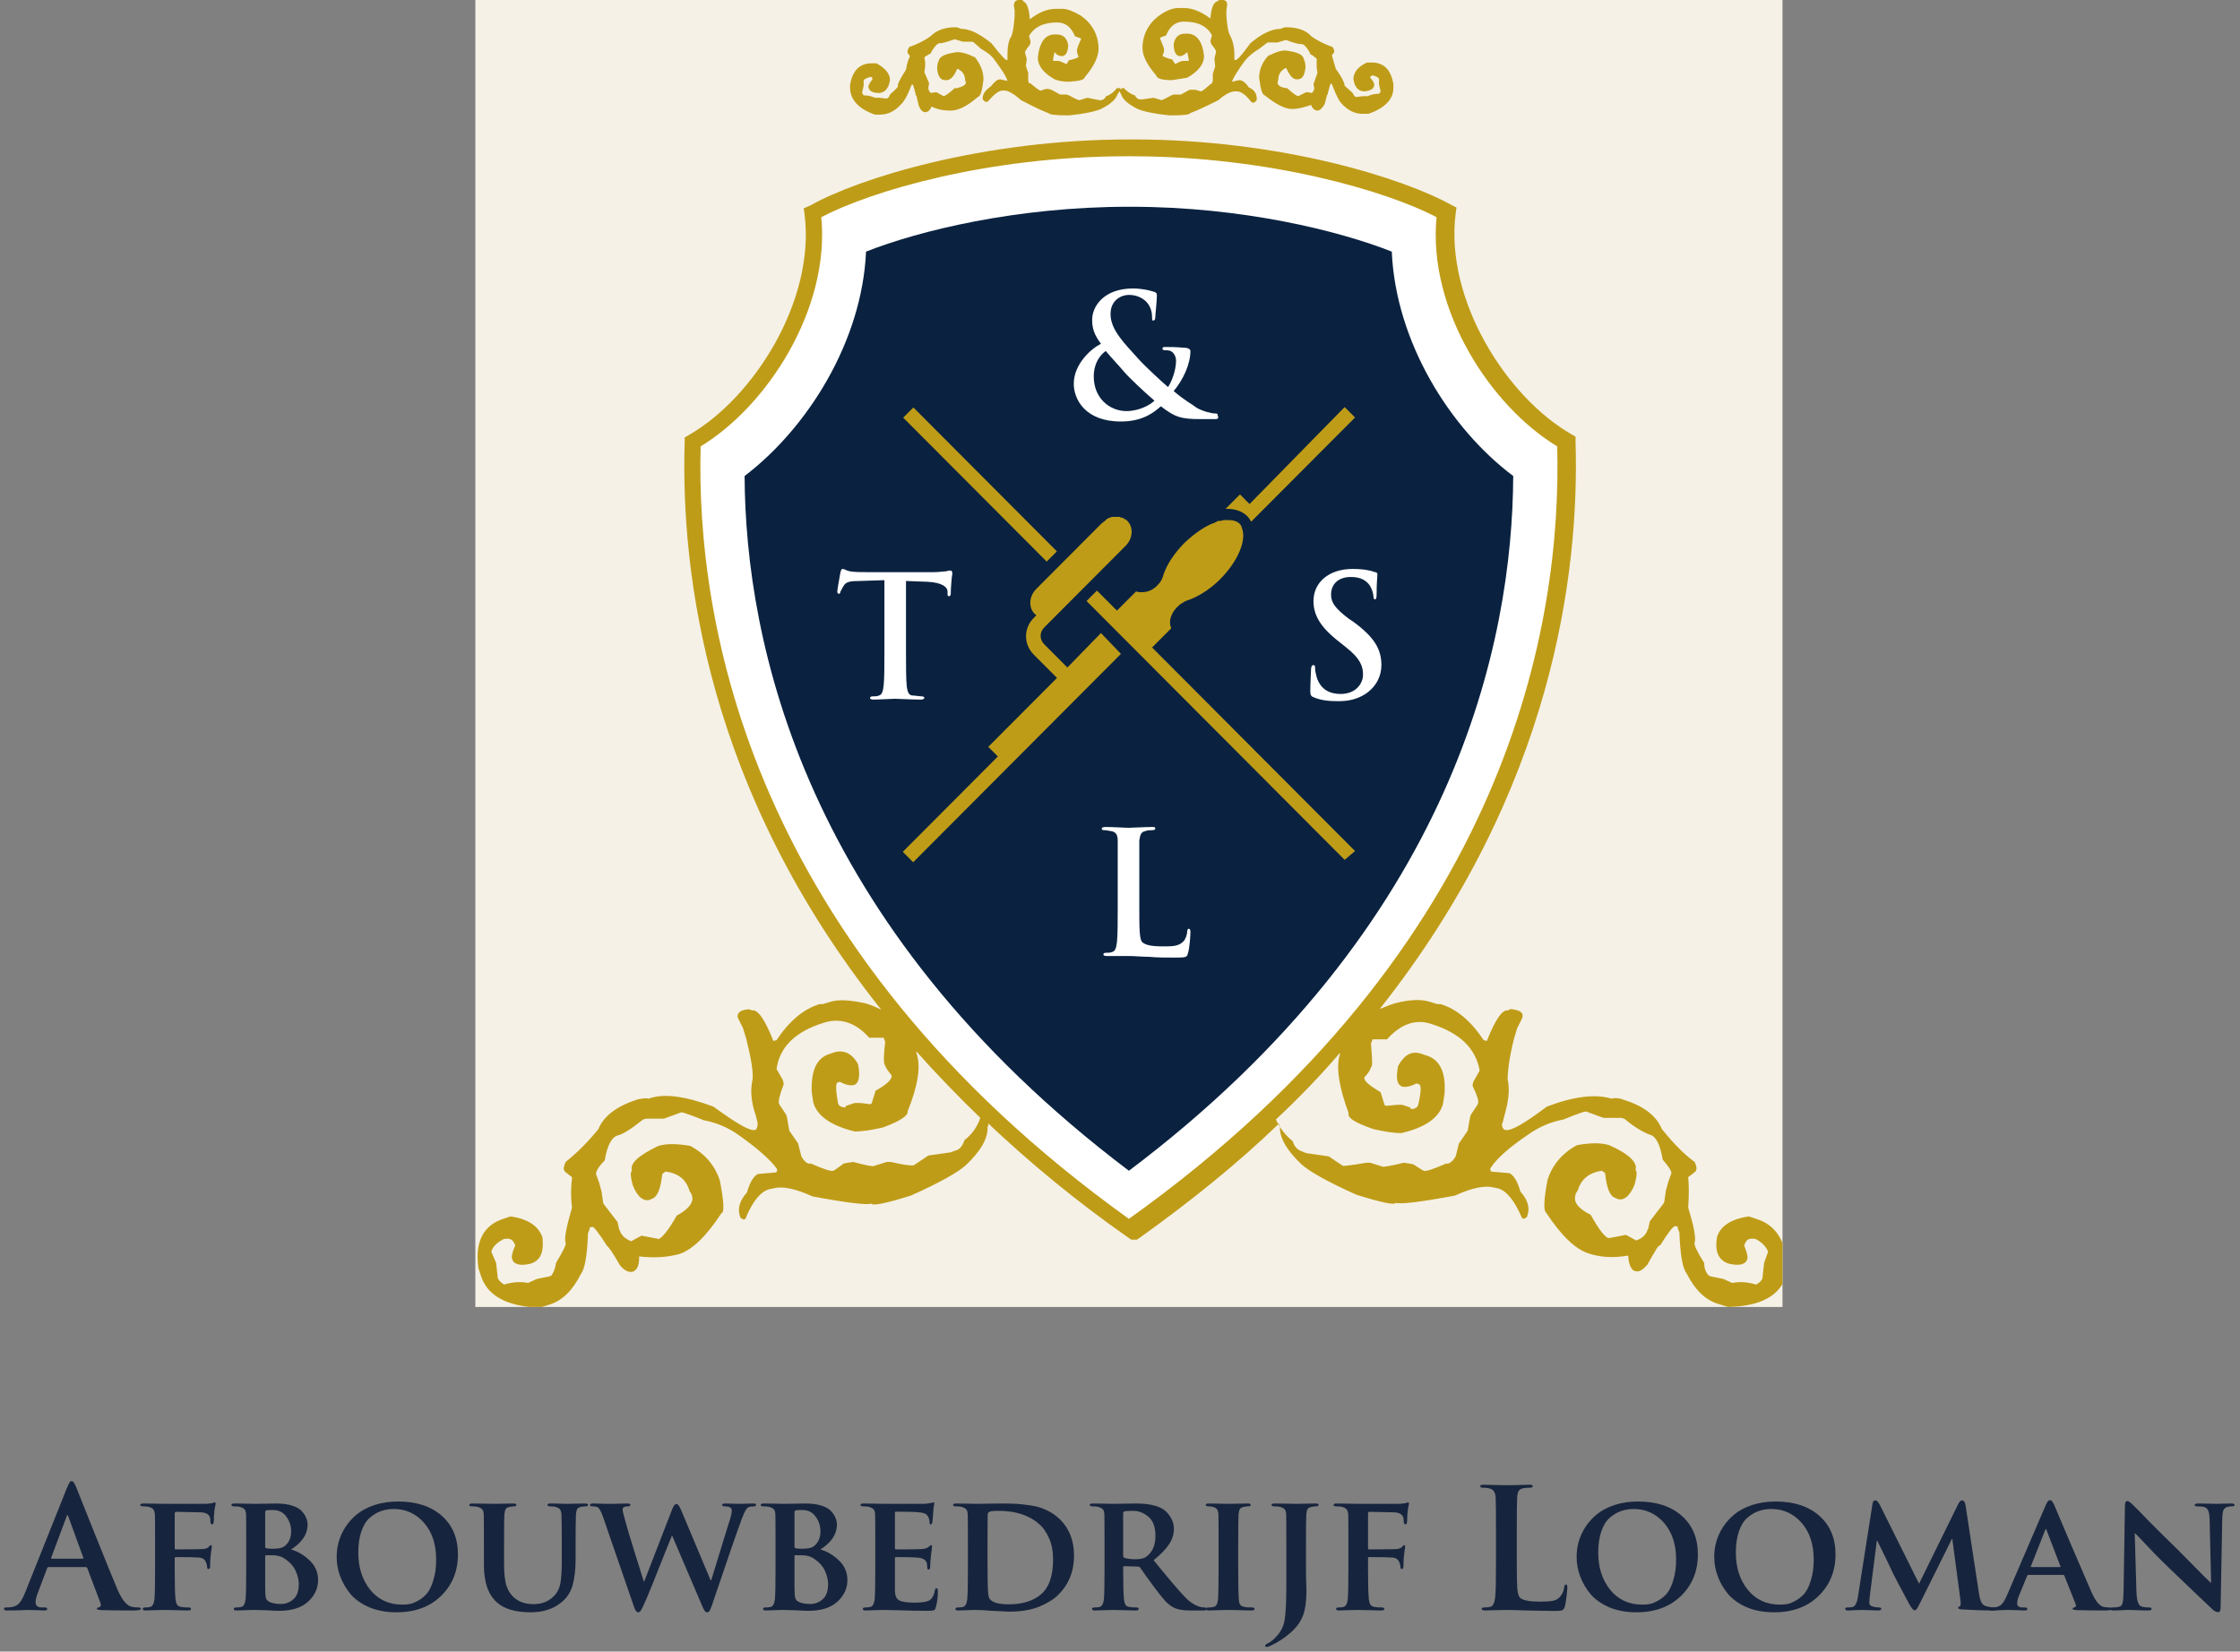 <?xml version="1.0" encoding="UTF-8"?> <svg xmlns="http://www.w3.org/2000/svg" width="377" height="278" viewBox="0 0 377 278" fill="none"><rect x="0" y="0" width="377" height="278" fill="#808080" stroke="none"/><g clip-path="url(#clip0_257_1314)"><rect x="34" y="-14" width="322" height="278" fill="#F5F1E6"></rect><path d="M190.269 25.763H190H189.731C167.677 25.763 147.372 31.159 137.824 36.15L137.286 36.419V37.094C138.765 52.336 128.276 68.253 117.384 74.862L116.98 75.132V75.671C116.308 104.672 124.78 160.11 189.462 206.511L190 206.916L190.538 206.511C255.22 160.11 263.692 104.672 263.02 75.671V75.132L262.616 74.862C251.724 68.253 241.235 52.336 242.714 37.094V36.419L242.176 36.15C232.628 31.159 212.323 25.763 190.269 25.763Z" fill="white"></path><path d="M234.242 42.354C225.367 38.847 209.095 34.801 190.269 34.801H190C171.039 34.801 154.633 38.847 145.758 42.354C145.086 57.462 135.941 72.029 125.318 80.123C125.452 107.909 135.134 155.659 190 197.069C245 155.659 254.548 107.909 254.682 80.123C244.059 72.164 234.914 57.596 234.242 42.354ZM160.012 99.951C160.012 100.221 159.878 100.356 159.743 100.356C159.474 100.356 159.474 100.221 159.474 99.816V99.546C159.474 98.872 158.667 98.062 156.112 97.928L152.482 97.793V109.528C152.482 112.091 152.482 114.384 152.616 115.598C152.751 116.407 152.885 117.082 153.692 117.082C154.095 117.082 154.768 117.216 155.171 117.216C155.44 117.216 155.575 117.351 155.575 117.486C155.575 117.621 155.306 117.756 155.037 117.756C153.154 117.756 151.406 117.621 150.599 117.621C149.927 117.621 148.178 117.756 146.968 117.756C146.565 117.756 146.43 117.621 146.43 117.486C146.43 117.351 146.565 117.216 146.834 117.216C147.237 117.216 147.641 117.216 147.909 117.082C148.447 116.947 148.582 116.407 148.716 115.463C148.851 114.249 148.851 111.956 148.851 109.393V97.658L144.682 97.793C143.068 97.793 142.396 97.928 141.993 98.602C141.724 99.007 141.589 99.411 141.455 99.546C141.455 99.816 141.32 99.951 141.186 99.951C141.051 99.951 140.917 99.816 140.917 99.546C140.917 99.142 141.455 96.444 141.455 96.309C141.589 95.904 141.589 95.769 141.858 95.769C142.127 95.769 142.396 96.039 143.068 96.174C143.875 96.309 144.951 96.309 145.892 96.309H157.188C158.13 96.309 158.667 96.174 159.205 96.174C159.609 96.039 159.878 96.039 160.012 96.039C160.147 96.039 160.281 96.174 160.281 96.579C160.147 97.253 160.012 99.276 160.012 99.951ZM199.951 160.38C199.817 161.055 199.682 161.189 198.203 161.189C196.186 161.189 194.707 161.189 193.362 161.055C192.152 161.055 191.076 160.92 189.865 160.92C189.597 160.92 188.924 160.92 188.252 160.92C187.579 160.92 186.907 160.92 186.235 160.92C185.831 160.92 185.697 160.785 185.697 160.65C185.697 160.515 185.831 160.38 186.1 160.38C186.504 160.38 186.907 160.38 187.176 160.245C187.714 160.11 187.848 159.571 187.983 158.627C188.117 157.413 188.117 155.12 188.117 152.557V147.566C188.117 143.25 188.117 142.44 188.117 141.496C188.117 140.552 187.848 140.012 186.907 139.877C186.638 139.877 186.369 139.742 185.966 139.742C185.697 139.742 185.428 139.742 185.428 139.473C185.428 139.338 185.562 139.203 186.1 139.203C187.445 139.203 189.193 139.338 190 139.338C190.672 139.338 192.689 139.203 193.9 139.203C194.303 139.203 194.438 139.203 194.438 139.473C194.438 139.608 194.303 139.742 193.9 139.742C193.631 139.742 193.093 139.742 192.824 139.877C192.017 140.012 191.883 140.552 191.748 141.496C191.748 142.44 191.748 143.25 191.748 147.566V152.557C191.748 156.199 191.748 158.222 192.286 158.627C192.824 159.031 193.496 159.301 195.782 159.301C197.262 159.301 198.337 159.301 199.144 158.492C199.548 158.087 199.817 157.278 199.817 156.738C199.817 156.468 199.951 156.334 200.086 156.334C200.22 156.334 200.354 156.468 200.354 156.873C200.354 157.413 200.22 159.571 199.951 160.38ZM204.254 70.546H202.103C198.875 70.546 197.799 70.276 195.379 68.388C194.438 69.197 192.555 70.95 188.655 70.95C182.604 70.95 180.721 67.174 180.721 64.611C180.721 61.239 183.68 58.676 185.293 57.866C184.083 56.248 183.814 55.169 183.814 53.82C183.814 51.527 185.831 48.559 190.672 48.559C192.017 48.559 193.362 48.829 194.169 49.099C194.707 49.234 194.707 49.503 194.707 49.773C194.707 50.717 194.438 53.01 194.438 53.415C194.438 53.82 194.303 53.955 194.034 53.955C193.9 53.955 193.9 53.82 193.9 53.415C193.9 52.741 193.765 51.796 193.093 50.987C192.555 50.313 191.479 49.638 190 49.638C188.79 49.638 186.907 50.448 186.907 52.876C186.907 55.573 189.328 57.866 191.614 60.429C192.555 61.508 196.051 64.746 196.589 65.15C197.127 64.341 197.934 62.453 197.934 60.699C197.934 60.294 197.799 59.755 197.396 59.35C196.993 58.945 196.455 58.945 196.051 58.945C195.917 58.945 195.648 58.945 195.648 58.676C195.648 58.406 195.917 58.406 196.051 58.406C196.724 58.406 197.934 58.406 199.413 58.541C199.951 58.541 200.354 58.81 200.354 59.08C200.354 61.239 199.144 63.936 197.531 65.825C199.413 67.443 200.758 68.118 201.43 68.657C202.372 69.197 203.851 69.602 204.523 69.602C204.792 69.602 204.927 69.602 204.927 69.871C205.196 70.546 204.927 70.546 204.254 70.546ZM229.804 116.812C228.325 117.756 226.846 118.026 225.232 118.026C223.619 118.026 222.274 117.891 221.064 117.351C220.66 117.216 220.526 116.947 220.526 116.407C220.526 114.788 220.66 113.17 220.66 112.63C220.66 112.226 220.795 111.956 221.064 111.956C221.332 111.956 221.332 112.226 221.332 112.495C221.332 112.9 221.467 113.44 221.601 113.979C222.274 116.137 223.887 116.812 225.636 116.812C228.191 116.812 229.401 115.058 229.401 113.574C229.401 112.226 228.998 110.877 226.577 108.988L225.232 107.909C222.139 105.481 221.064 103.458 221.064 101.165C221.064 98.062 223.619 95.769 227.653 95.769C229.535 95.769 230.746 96.039 231.418 96.309C231.687 96.309 231.821 96.444 231.821 96.714C231.821 97.118 231.687 97.928 231.687 100.086C231.687 100.76 231.553 100.895 231.418 100.895C231.284 100.895 231.149 100.76 231.149 100.356C231.149 100.086 231.015 99.276 230.477 98.467C230.073 97.928 229.266 97.118 227.384 97.118C225.232 97.118 224.022 98.332 224.022 100.086C224.022 101.435 224.694 102.379 226.98 104.132L227.787 104.672C231.284 107.235 232.494 109.258 232.494 111.956C232.494 113.574 231.821 115.463 229.804 116.812Z" fill="#0A2240"></path><path d="M189.193 62.587C188.521 61.778 186.638 59.755 186.1 59.08C185.159 59.755 184.083 61.104 184.083 63.397C184.083 66.904 186.638 69.197 189.597 69.197C191.748 69.197 193.631 68.118 194.303 67.443C192.689 66.094 189.865 63.397 189.193 62.587Z" fill="#0A2240"></path><path d="M295.562 205.163L294.352 204.758C291.394 205.163 289.511 206.376 288.973 208.265C288.57 210.693 289.242 212.177 290.99 212.716C292.738 213.121 293.814 212.851 294.083 211.907C294.218 211.502 293.949 210.693 293.545 209.614L293.68 209.344C293.949 208.67 294.352 208.4 295.293 208.535H295.428C296.504 209.074 297.176 209.749 297.579 210.693L296.907 212.581L296.638 215.009V215.144C296.504 215.549 296.1 215.953 295.562 216.223C294.218 215.819 292.873 215.684 291.528 215.953L290.049 215.279L288.032 214.874L287.628 214.739C287.09 214.2 286.822 213.525 286.822 212.581C285.611 210.693 285.073 209.479 285.208 209.209C285.477 208.4 285.073 206.376 284.132 203.274C284.266 201.116 284.266 199.497 284.132 198.283V198.148L285.342 197.204L285.477 196.934C285.611 196.665 285.477 196.125 285.208 195.586C283.191 194.102 281.443 192.213 279.694 190.055C278.753 187.762 276.601 186.143 273.105 185.064C272.433 184.795 271.76 184.795 271.222 184.93C268.533 184.12 264.902 184.525 260.33 186.278C256.565 189.111 254.279 190.46 253.337 190.19H253.203C252.8 189.785 252.665 189.381 252.934 188.841L253.203 187.762C253.875 185.469 254.144 183.446 253.741 181.692C253.741 180.343 254.01 178.05 254.817 174.813L255.355 173.059L256.161 171.441C256.43 170.766 256.161 170.362 255.489 170.092L254.951 169.957C254.279 169.822 254.01 169.822 253.875 170.092C252.934 169.822 251.724 171.441 250.245 175.218L249.707 175.083C247.555 171.846 245.134 169.822 242.445 169.013H241.907L240.562 168.608C239.218 168.204 237.335 168.204 234.78 168.878C233.839 169.148 233.032 169.552 232.225 169.822C261.406 132.998 265.844 96.309 265.171 74.323V73.513L264.499 73.109C253.606 66.904 243.117 50.448 245 35.88L245.134 34.936L244.328 34.531C236.394 30.08 215.685 23.47 190.672 23.47H190.403H190.134C165.257 23.47 144.413 30.08 136.479 34.531L135.269 35.071L135.403 36.015C137.286 50.583 126.797 67.039 115.905 73.243L115.232 73.648V74.457C114.56 96.444 118.998 133.133 148.313 169.957C147.506 169.552 146.565 169.148 145.623 168.878C143.068 168.338 141.186 168.204 139.841 168.608L138.496 169.013H137.958C135.269 169.822 132.848 171.846 130.697 175.083L130.159 175.218C128.68 171.441 127.469 169.822 126.528 170.092C126.394 169.957 126.125 169.822 125.452 169.957L124.914 170.092C124.242 170.362 123.973 170.901 124.242 171.441L125.049 173.059L125.587 174.813C126.394 178.05 126.797 180.343 126.663 181.692C126.259 183.446 126.394 185.469 127.2 187.762L127.469 188.841C127.604 189.381 127.469 189.785 127.2 190.19H127.066C126.259 190.46 123.973 189.111 120.073 186.278C115.367 184.525 111.736 183.985 109.181 184.93C108.643 184.795 107.971 184.93 107.298 185.064C103.936 186.143 101.65 187.762 100.709 190.055C98.961 192.213 97.078 194.102 95.196 195.586C94.927 196.26 94.792 196.665 94.927 196.934L95.061 197.204L96.271 198.148V198.283C96.137 199.497 96.002 201.116 96.271 203.274C95.33 206.511 94.927 208.535 95.196 209.209C95.33 209.479 94.792 210.558 93.582 212.581C93.447 213.525 93.178 214.2 92.775 214.739L92.372 214.874L90.355 215.279L88.875 215.953C87.531 215.684 86.186 215.819 84.841 216.223C84.169 215.819 83.9 215.414 83.765 215.144V215.009L83.496 212.581L82.689 210.693C82.958 209.749 83.765 209.074 84.841 208.535H84.976C85.782 208.4 86.32 208.67 86.589 209.344L86.724 209.614C86.186 210.828 86.051 211.637 86.186 211.907C86.455 212.851 87.531 213.121 89.279 212.716C91.027 212.177 91.565 210.693 91.296 208.265C90.624 206.376 88.875 205.163 85.917 204.758L84.707 205.163C81.345 206.242 79.865 209.074 80.538 213.525L80.941 214.739C82.017 218.112 85.245 219.865 90.758 220.135L92.506 219.595C94.658 218.921 96.406 217.167 97.751 214.47C98.423 213.66 98.826 211.367 98.961 207.59L99.23 206.916V206.646L99.633 206.511C99.902 206.376 100.709 207.456 102.188 209.749C102.323 209.749 103.13 210.828 104.34 212.986C105.147 213.93 105.819 214.2 106.491 214.065C107.164 213.795 107.567 213.121 107.567 211.772V211.502H107.702C110.122 211.772 112.274 211.637 114.291 211.098C116.443 210.423 118.863 208.13 121.418 204.218C121.956 204.083 121.822 202.195 121.149 198.688C120.342 196.26 118.729 194.237 116.174 192.888C113.888 192.483 112.139 192.483 110.795 192.888C107.433 194.506 105.954 195.855 106.357 197.069C106.088 197.204 106.088 198.014 106.491 199.497C107.298 201.521 108.374 202.33 109.45 201.925L109.719 201.79C110.66 201.521 111.198 200.037 111.467 197.609L112.005 197.204C114.156 197.474 115.501 198.553 116.039 200.441L116.443 201.116V201.251C116.846 202.33 115.905 203.544 113.888 204.623C112.543 207.051 111.467 208.265 110.929 208.535H110.795L107.971 207.995L107.702 208.13L106.222 208.939C105.281 208.535 104.609 207.995 104.34 207.186L104.205 206.916L103.936 205.702L101.65 202.735L101.516 202.465L101.247 200.576L100.844 199.093L100.306 197.609C100.306 197.204 100.709 196.395 101.785 195.316C102.188 192.753 102.995 191.404 103.936 191.134C105.012 190.865 106.357 189.92 108.24 188.437L108.778 188.302H111.736L114.694 187.223C114.829 187.223 116.174 187.627 118.46 188.571C120.611 188.976 122.494 189.785 124.242 190.999C127.469 193.292 129.621 195.181 130.697 196.665L130.831 196.934L130.697 197.204V197.339L127.604 197.609C126.932 197.879 126.259 198.823 125.721 200.711C124.511 202.06 124.108 203.409 124.511 204.623L124.645 205.028L125.183 205.297L125.452 205.163C126.663 202.195 128.007 200.576 129.487 200.172L130.159 200.037C131.638 199.632 133.79 200.037 136.748 201.386C142.531 202.465 145.892 202.869 146.699 202.6C146.834 203.004 148.985 202.6 153.289 201.251C158.13 199.093 161.222 197.339 162.567 196.125C165.122 193.697 166.333 191.539 166.198 189.651C166.333 189.651 166.333 189.381 166.333 189.111C173.325 195.72 181.125 202.195 190 208.4L190.403 208.67H191.345L191.748 208.4C200.623 202.06 208.423 195.72 215.281 189.111C215.281 189.381 215.281 189.516 215.416 189.516C215.281 191.404 216.491 193.562 219.046 195.99C220.391 197.204 223.484 198.958 228.325 201.116C232.628 202.465 234.78 202.869 234.914 202.465C235.721 202.735 239.083 202.33 244.866 201.251C247.824 199.902 249.976 199.497 251.455 199.902L252.127 200.037C253.606 200.441 254.951 202.195 256.161 205.028L256.43 205.163L256.968 204.893L257.103 204.488C257.506 203.274 257.103 201.925 255.892 200.576C255.355 198.688 254.682 197.744 254.01 197.474L250.917 197.204V197.069L250.782 196.8L250.917 196.53C251.993 194.911 254.144 193.023 257.372 190.865C259.12 189.651 261.002 188.841 263.154 188.437C265.44 187.492 266.65 187.088 266.919 187.088L269.878 188.167H272.836L273.374 188.302C275.122 189.785 276.601 190.595 277.677 190.999C278.753 191.269 279.425 192.753 279.829 195.181C280.77 196.26 281.308 197.069 281.308 197.474L280.77 198.958L280.367 200.441L280.098 202.33L279.963 202.6L277.677 205.567L277.408 206.781L277.274 207.051C277.005 207.86 276.467 208.4 275.391 208.804L273.912 207.995L273.643 207.86L270.819 208.4H270.685C270.012 208.13 269.071 206.916 267.726 204.488C265.575 203.409 264.768 202.33 265.171 201.116V200.981L265.575 200.307C266.112 198.418 267.592 197.339 269.609 197.069L270.147 197.474C270.416 200.037 270.954 201.386 271.895 201.655L272.164 201.79C273.24 202.195 274.315 201.386 275.122 199.362C275.526 197.879 275.526 197.069 275.257 196.934C275.66 195.72 274.181 194.237 270.819 192.753C269.474 192.348 267.726 192.348 265.44 192.753C262.885 194.102 261.271 196.125 260.465 198.553C259.792 202.06 259.792 203.814 260.196 204.083C262.751 207.995 265.171 210.288 267.323 210.963C269.205 211.637 271.491 211.772 273.912 211.367H274.046V211.637C274.181 212.986 274.584 213.795 275.122 213.93C275.795 214.2 276.467 213.795 277.274 212.851C278.484 210.693 279.156 209.479 279.425 209.614C280.77 207.456 281.577 206.376 281.98 206.376L282.384 206.511V206.781L282.653 207.456C282.787 211.232 283.191 213.525 283.863 214.335C285.208 217.033 286.956 218.786 289.108 219.46L290.856 220C296.369 219.865 299.597 218.112 300.672 214.605L301.076 213.391C300.403 208.939 299.059 206.242 295.562 205.163ZM162.298 191.944C162.029 192.888 161.491 193.562 160.685 193.697L160.012 193.967L156.247 194.506L153.826 196.125C153.557 196.26 152.213 196.125 149.927 195.586H149.254L147.103 196.26C146.834 196.395 145.623 196.125 143.606 195.586L142.665 195.72L141.993 195.855L140.513 196.934L140.244 197.069C139.841 197.204 138.631 196.8 136.479 195.855C135.941 195.99 135.403 195.586 134.866 194.641L134.328 192.483L132.848 190.325L132.445 188.032L132.311 187.627L131.235 186.009L131.1 185.739C130.966 185.334 131.235 184.255 131.907 182.502L131.773 181.827L130.697 179.939C131.235 176.162 133.924 173.599 138.765 172.115C141.455 171.306 144.01 172.115 146.296 174.678H148.447H148.716L148.985 175.353C148.716 177.511 148.716 178.725 148.851 179.129L148.985 179.399C149.12 179.804 149.523 180.343 150.061 181.018C150.196 181.557 149.389 182.502 147.372 183.581L146.699 185.739L146.43 185.874C144.817 185.604 143.875 185.604 143.606 185.739L142.396 186.143L142.262 186.413C141.589 186.413 141.186 186.143 141.051 185.739C140.648 183.581 140.648 182.367 140.917 182.232L141.32 182.097C142.396 182.636 143.068 182.771 143.741 182.636C144.548 182.367 144.817 181.153 144.413 179.129C143.472 177.376 142.127 176.701 140.513 177.106L139.707 177.376C137.421 178.05 136.479 180.208 136.614 183.85L136.883 185.604C137.555 187.897 139.976 189.516 143.875 190.46C145.22 190.46 146.834 190.19 148.582 189.785C151.54 188.706 152.885 187.762 152.751 187.088C154.499 182.771 155.037 179.399 154.23 177.241V177.106C154.23 176.971 154.23 176.971 154.095 176.836C157.457 180.613 161.088 184.39 164.988 188.167C164.45 189.785 163.509 190.999 162.298 191.944ZM190 205.163C125.856 159.166 117.115 104.267 117.922 75.132C129.083 68.388 139.707 52.066 138.227 36.554C146.43 32.238 166.064 26.303 189.731 26.303H190H190.269C213.802 26.303 233.57 32.238 241.773 36.554C240.293 52.201 250.917 68.388 262.078 75.132C262.885 104.402 254.279 159.301 190 205.163ZM248.765 185.739L248.631 186.009L247.555 187.627L247.421 188.032L247.017 190.325L245.538 192.483L245 194.641C244.462 195.586 243.79 195.99 243.386 195.855C241.235 196.8 240.024 197.204 239.621 197.069L239.352 196.934L237.873 195.99L237.201 195.855L236.259 195.72C234.108 196.26 233.032 196.395 232.763 196.395L230.611 195.72H229.939C227.653 196.125 226.308 196.26 226.039 196.26L223.619 194.641L219.853 194.102L219.181 193.832C218.374 193.562 217.836 193.023 217.567 192.078C216.357 191.134 215.416 189.92 214.743 188.437C218.643 184.795 222.274 181.018 225.501 177.241V177.376V177.511C224.829 179.669 225.367 183.041 226.98 187.357C226.712 188.167 228.056 188.976 231.149 190.055C232.897 190.46 234.511 190.73 235.856 190.73C239.89 189.785 242.176 188.167 242.848 185.874L243.117 184.12C243.386 180.478 242.311 178.32 240.024 177.646L239.218 177.376C237.604 176.836 236.394 177.511 235.318 179.399C234.914 181.422 235.049 182.502 235.99 182.906C236.528 183.041 237.335 182.906 238.411 182.367L238.814 182.502C239.218 182.636 239.218 183.716 238.68 186.009C238.545 186.413 238.142 186.683 237.469 186.683L237.335 186.413L236.125 186.009C235.721 185.874 234.78 186.009 233.301 186.143L233.032 186.009L232.359 183.85C230.342 182.636 229.401 181.827 229.67 181.288C230.342 180.613 230.611 180.074 230.746 179.669L230.88 179.399C231.015 178.994 230.88 177.781 230.746 175.622L231.015 174.948H231.284H233.435C235.721 172.385 238.276 171.441 240.966 172.385C245.672 173.869 248.362 176.432 249.034 180.208L247.958 182.097L247.824 182.771C248.631 184.39 248.9 185.334 248.765 185.739Z" fill="#BF9C18"></path><path d="M179.645 112.361L175.746 108.449C174.939 107.639 174.939 106.426 175.746 105.616L189.462 91.858C190.672 90.644 190.807 88.755 189.731 87.676C189.597 87.541 189.462 87.406 189.328 87.406C189.328 87.406 189.193 87.406 189.193 87.272C189.059 87.272 188.924 87.137 188.924 87.137H188.79C188.655 87.137 188.521 87.137 188.521 87.002C188.386 87.002 188.386 87.002 188.252 87.002C188.117 87.002 188.117 87.002 187.983 87.002C187.983 87.002 187.983 87.002 187.848 87.002C187.714 87.002 187.579 87.002 187.445 87.002C187.311 87.002 187.31 87.002 187.176 87.002C187.042 87.002 186.907 87.137 186.773 87.137C186.638 87.137 186.638 87.137 186.504 87.272C186.369 87.272 186.235 87.406 186.1 87.541L185.966 87.676C185.831 87.811 185.562 87.946 185.428 88.081L174.401 99.142C173.191 100.356 173.056 102.244 174.132 103.323C174.266 103.458 174.401 103.458 174.401 103.593L173.998 103.998C172.249 105.751 172.249 108.449 173.998 110.202L177.897 114.114L166.333 125.714L167.946 127.333L151.944 143.384L153.692 145.138L188.655 110.067L185.293 106.56L179.645 112.361Z" fill="#BF9C18"></path><path d="M209.902 86.867C210.171 87.137 210.44 87.541 210.575 87.811L228.056 70.276L226.308 68.522L210.306 84.844L208.692 83.225L206.271 85.653C206.406 85.653 206.54 85.653 206.54 85.653C207.885 85.653 209.095 86.058 209.902 86.867Z" fill="#BF9C18"></path><path d="M228.056 143.25L193.9 108.988L197.127 105.751C196.589 104.537 197.127 103.053 198.337 101.974C198.741 101.57 199.144 101.435 199.548 101.165C201.296 100.625 203.447 99.411 205.33 97.523C208.423 94.421 209.902 90.779 208.961 88.755C208.961 88.755 208.961 88.755 208.961 88.621C208.826 88.486 208.826 88.351 208.692 88.216C208.154 87.676 207.482 87.541 206.675 87.541C206.406 87.541 206.137 87.541 206.002 87.541C205.868 87.541 205.599 87.676 205.465 87.676C205.33 87.676 205.33 87.676 205.196 87.676C204.927 87.676 204.792 87.811 204.523 87.946C202.91 88.486 201.161 89.7 199.413 91.318C197.665 93.072 196.32 95.095 195.782 96.849C195.648 97.388 195.379 97.928 194.976 98.332C194.169 99.276 193.227 99.681 192.152 99.681C191.883 99.681 191.479 99.681 191.21 99.546L187.983 102.784L184.621 99.411L182.873 101.165L186.773 105.077L190 108.314L226.308 144.733L228.056 143.25Z" fill="#BF9C18"></path><path d="M153.724 68.584L152.012 70.301L176.164 94.527L177.876 92.81L153.724 68.584Z" fill="#BF9C18"></path><path d="M147.237 19.289H148.178C149.389 19.289 150.599 18.749 151.675 17.535C151.944 17.265 152.482 16.726 153.423 14.298L153.557 14.163C153.692 14.298 153.826 14.703 154.095 15.782V16.052H154.23C154.23 16.186 154.364 16.591 154.633 17.805C154.902 18.48 155.306 18.884 155.709 18.884C156.112 18.884 156.516 18.614 156.785 17.94C157.861 18.48 158.936 18.614 160.012 18.614C161.222 18.614 162.702 17.94 164.584 16.321C164.988 16.186 165.257 15.647 165.526 13.354C165.526 12.005 164.988 10.791 164.046 9.577H163.912C162.836 9.037 161.895 8.768 161.088 8.768C159.205 9.037 158.13 9.442 157.995 10.251C157.861 10.386 157.726 10.791 157.726 11.6C157.861 12.814 158.264 13.489 159.071 13.489H159.34C159.878 13.489 160.55 12.949 161.088 11.6H161.222C162.029 12.005 162.433 12.679 162.433 13.489L162.567 13.893C162.567 14.298 162.029 14.568 161.088 14.838H160.685C159.34 16.052 158.936 16.186 158.802 16.186L157.592 15.512L156.65 15.647C156.381 15.377 156.247 15.107 156.247 14.838V14.703L156.381 14.028L155.575 12.14L155.709 11.196V10.386L155.575 9.712C155.575 9.577 155.844 9.442 156.516 9.037H156.65V8.903C157.188 7.958 157.726 7.284 158.13 7.284C158.667 7.284 159.474 7.014 160.685 6.609L162.029 7.014H163.643C163.777 7.014 164.046 7.284 165.122 8.228C166.064 8.768 166.87 9.307 167.408 10.117C168.484 11.6 169.291 12.679 169.56 13.623L168.35 13.354C167.812 13.354 167.408 13.758 166.736 14.568C165.929 15.107 165.391 15.782 165.391 16.456V16.726L165.795 17.131H166.198L166.333 16.996C167.274 15.917 168.081 15.242 168.753 15.242H169.022C169.694 15.242 170.636 15.782 171.846 16.861C174.939 18.48 176.015 18.884 176.418 19.019C176.687 19.289 177.494 19.424 179.914 19.424C182.604 19.154 184.352 18.749 185.293 18.345C186.907 17.535 187.848 16.726 188.117 15.782C188.252 15.647 188.386 15.512 188.386 15.242C188.386 15.377 188.521 15.647 188.655 15.782C188.924 16.726 189.866 17.535 191.479 18.345C192.421 18.749 194.169 19.154 196.858 19.424C199.413 19.424 200.22 19.289 200.355 19.019C200.758 18.884 201.834 18.48 205.061 16.861C206.271 15.782 207.213 15.377 207.885 15.377H208.154C208.826 15.377 209.633 15.917 210.575 17.131L210.709 17.265H211.112L211.516 16.861V16.591C211.516 15.782 211.112 15.107 210.171 14.703C209.633 13.893 209.095 13.489 208.557 13.489L207.347 13.758C207.616 12.949 208.423 11.735 209.499 10.251C210.171 9.442 210.978 8.768 211.919 8.228C212.995 7.419 213.264 7.149 213.399 7.149H215.012L216.357 6.744H216.491C217.567 7.149 218.374 7.419 219.046 7.419C219.45 7.419 219.988 7.958 220.526 9.037V9.172H220.66C221.333 9.577 221.467 9.847 221.601 9.847V10.521V11.331L221.736 12.275L221.064 14.163L221.198 14.838C221.198 15.107 221.064 15.377 220.795 15.647L219.988 15.512H219.853L218.509 16.186C218.374 16.186 217.971 16.052 216.626 14.838H216.491C215.416 14.703 215.012 14.298 215.012 13.893L215.147 13.354C215.147 12.544 215.55 11.87 216.357 11.465H216.491C217.029 12.679 217.567 13.354 218.24 13.354H218.374C219.181 13.354 219.584 12.679 219.719 11.331C219.719 10.656 219.584 10.251 219.45 9.982C219.315 9.172 218.374 8.768 216.357 8.498C215.55 8.498 214.743 8.768 213.667 9.307H213.533C212.457 10.386 211.919 11.735 211.919 13.084C212.188 15.242 212.457 15.917 212.861 16.052C214.743 17.535 216.222 18.345 217.433 18.345C218.509 18.345 219.45 18.075 220.66 17.67C220.929 18.345 221.333 18.614 221.736 18.614C222.139 18.614 222.543 18.21 222.946 17.535C223.215 16.456 223.35 16.052 223.35 15.917H223.484V15.647C223.753 14.568 223.888 14.163 224.022 14.028L224.156 14.163C225.098 16.591 225.501 17.131 225.77 17.4C226.846 18.614 228.056 19.154 229.266 19.154H230.208H230.342C233.032 18.21 234.511 16.726 234.511 14.838V14.163C234.108 11.735 232.897 10.521 230.88 10.521H230.208H230.073C228.594 11.196 227.787 12.14 227.787 13.354C228.056 15.107 228.998 15.377 229.67 15.377C231.015 15.242 231.284 14.703 231.284 14.298C231.284 14.028 231.149 13.623 230.611 13.084C230.611 12.949 230.611 12.814 231.015 12.679C231.553 12.814 231.822 12.949 232.09 13.219V14.163L232.359 15.377C232.359 15.377 232.359 15.512 232.09 15.782C231.418 15.782 230.746 15.917 230.208 16.186H229.401L228.325 16.321H228.191C227.922 16.186 227.787 15.917 227.653 15.647L227.518 15.512C226.443 14.568 226.308 14.433 226.308 14.433C226.308 14.163 226.174 13.489 224.829 11.6C224.56 10.656 224.291 9.847 224.156 9.307L224.56 8.768V8.633C224.56 8.363 224.425 8.093 224.156 7.823H224.022C222.946 7.419 221.736 6.879 220.66 6.07C219.853 5.126 218.374 4.586 216.491 4.586C216.088 4.586 215.819 4.721 215.55 4.856C214.071 4.856 212.323 5.665 210.44 7.284C208.692 9.712 208.154 10.117 207.885 10.117C207.751 10.117 207.751 9.982 207.751 9.847V9.172C207.751 7.958 207.482 6.879 207.078 6.07C206.675 5.395 206.54 4.316 206.406 2.698V1.754L206.54 0.809C206.54 0.27 206.271 0 205.733 0H205.465C205.33 0 205.061 0 204.792 0.27C204.254 0.405 203.851 1.349 203.716 3.102C202.237 2.023 200.758 1.349 199.279 1.349H199.01H198.337C197.531 1.349 196.589 1.619 195.379 2.428C193.362 3.777 192.286 5.8 192.286 8.093C192.286 9.307 192.958 10.791 194.572 12.679C194.707 13.219 195.513 13.489 197.262 13.489C198.203 13.354 199.01 13.219 199.817 13.084C201.699 12.005 202.641 10.791 202.641 9.442L202.506 8.498C202.103 6.609 201.161 5.665 199.817 5.665H199.413C198.741 5.665 197.799 5.935 197.531 7.419C197.531 8.093 197.665 9.442 198.606 9.442C199.01 9.442 199.413 9.172 199.817 8.768C199.817 8.903 199.951 9.172 200.086 10.117C200.086 10.117 200.086 10.251 199.951 10.251H199.144C199.01 10.251 198.741 10.251 197.799 10.791L197.262 9.982H197.127C196.051 9.712 195.782 9.442 195.648 9.442C195.782 9.037 195.917 8.768 195.917 8.498V8.363C195.917 8.093 195.782 7.823 195.244 6.475V6.34L196.32 5.935V5.8C196.993 4.316 197.934 3.642 199.279 3.642C201.699 3.642 203.178 4.451 203.985 5.935L203.716 6.879L203.851 7.419C204.658 8.363 204.658 8.633 204.658 8.633V8.768L204.389 9.847L204.523 11.196L204.12 12.41V13.623C203.985 14.028 203.851 14.163 203.851 14.163H203.716L203.582 14.298C202.506 15.242 202.237 15.377 202.103 15.377L201.161 15.107H200.758H200.355H200.22C199.01 15.782 198.741 15.917 198.741 15.917H197.531L197.127 16.052C195.917 16.726 195.513 16.861 195.513 16.861L194.169 16.456L192.286 16.726H191.883C191.614 16.726 191.345 16.591 191.076 16.186V16.052H190.941C190.269 15.782 189.597 15.377 189.059 14.703L189.193 14.838H188.79L188.655 15.107L188.521 14.838H188.117H187.983C187.445 15.512 186.907 15.917 186.235 16.186H186.1V16.321C185.831 16.726 185.562 16.861 185.293 16.861H185.024L183.007 16.456L181.663 16.861C181.528 16.861 181.125 16.726 179.914 16.052L179.511 15.917H178.435C178.435 15.917 178.166 15.782 176.956 15.107L176.418 14.972H176.015L175.208 15.242H175.073C175.073 15.242 174.67 15.107 173.594 14.163L173.46 14.028H173.325C173.191 14.028 173.056 13.893 173.056 13.489V12.275L172.653 11.061L172.787 10.117V9.847L172.518 8.903V8.768C172.518 8.768 172.518 8.498 173.325 7.554L173.46 7.014L173.191 6.07C173.998 4.586 175.611 3.777 177.897 3.777C179.242 3.777 180.183 4.451 180.856 5.935V6.07L181.932 6.475V6.609C181.394 7.823 181.259 8.228 181.259 8.498V8.633C181.259 8.903 181.394 9.172 181.528 9.577C181.394 9.712 181.125 9.847 180.049 10.117H179.914L179.511 10.791C178.57 10.386 178.301 10.251 178.166 10.251H177.359C177.225 10.251 177.225 10.117 177.225 10.117C177.359 9.172 177.494 8.768 177.494 8.768C177.897 9.307 178.301 9.442 178.704 9.442C179.645 9.442 179.78 8.093 179.78 7.554C179.511 6.07 178.57 5.8 177.897 5.8H177.494C176.149 5.8 175.208 6.744 174.804 8.768L174.67 9.712C174.67 11.061 175.611 12.275 177.494 13.354C178.166 13.623 178.973 13.758 179.914 13.758C181.663 13.623 182.469 13.489 182.604 12.949C184.218 11.061 184.89 9.442 184.89 8.228C184.89 5.935 183.814 3.912 181.797 2.563C180.587 1.888 179.645 1.484 178.839 1.484H178.166H177.763C176.284 1.484 174.939 2.023 173.325 3.237C173.191 1.349 172.787 0.405 172.249 0.27C172.249 0 171.98 0 171.846 0H171.443C170.905 0 170.636 0.405 170.636 0.944L170.77 1.754V2.698C170.636 4.316 170.501 5.395 170.232 6.07C169.694 6.879 169.56 7.958 169.56 9.307V9.847C169.56 9.982 169.56 10.117 169.425 10.117C169.291 10.117 168.753 9.712 166.87 7.284C164.853 5.665 163.24 4.856 161.76 4.856C161.491 4.721 161.088 4.586 160.819 4.586C158.936 4.586 157.592 5.126 156.65 6.07C155.575 6.879 154.364 7.419 153.288 7.823H153.154C152.885 8.093 152.751 8.363 152.751 8.633V8.903L153.154 9.442C152.885 9.982 152.616 10.791 152.482 11.735C151.271 13.623 151.002 14.298 151.137 14.568C151.137 14.568 151.002 14.838 149.927 15.782L149.792 15.917C149.658 16.321 149.523 16.456 149.254 16.591H149.12L148.044 16.456H147.237C146.699 16.186 146.027 16.052 145.355 16.052C145.22 15.782 145.086 15.647 145.086 15.647L145.355 14.433V13.489C145.623 13.219 146.027 13.084 146.43 12.949C146.834 12.949 146.834 13.084 146.834 13.354C146.43 13.893 146.161 14.298 146.161 14.568C146.161 14.972 146.43 15.647 147.91 15.647C148.582 15.647 149.523 15.242 149.792 13.489C149.792 12.41 148.985 11.465 147.506 10.656H146.699C144.682 10.656 143.472 11.87 143.068 14.298V14.972C143.203 16.861 144.548 18.345 147.237 19.289Z" fill="#BF9C18"></path></g><path d="M359.286 258.12L359.566 267.836C359.603 269.367 359.883 270.225 360.406 270.412C360.742 270.524 361.171 270.58 361.694 270.58C361.974 270.58 362.114 270.664 362.114 270.832C362.114 271 361.927 271.084 361.554 271.084C360.919 271.084 360.238 271.065 359.51 271.028C358.801 271.009 358.418 271 358.362 271C358.325 271 358.166 271 357.886 271C357.606 271.019 357.261 271.037 356.85 271.056C356.458 271.075 356.075 271.084 355.702 271.084C355.329 271.084 355.142 271 355.142 270.832C355.142 270.664 355.273 270.58 355.534 270.58C355.982 270.58 356.355 270.543 356.654 270.468C356.971 270.393 357.167 270.169 357.242 269.796C357.335 269.404 357.391 268.667 357.41 267.584L357.634 253.472C357.634 252.931 357.774 252.66 358.054 252.66C358.241 252.66 358.595 252.921 359.118 253.444L359.93 254.256C360.471 254.816 361.05 255.413 361.666 256.048C362.301 256.683 363.094 257.476 364.046 258.428C364.998 259.361 365.885 260.229 366.706 261.032C367.173 261.499 367.826 262.161 368.666 263.02C369.525 263.879 370.271 264.635 370.906 265.288C371.559 265.923 371.933 266.287 372.026 266.38H372.138L371.886 255.796C371.867 255.087 371.793 254.592 371.662 254.312C371.55 254.013 371.345 253.808 371.046 253.696C370.803 253.603 370.374 253.556 369.758 253.556C369.497 253.556 369.366 253.472 369.366 253.304C369.366 253.155 369.571 253.08 369.982 253.08C370.467 253.08 371.083 253.089 371.83 253.108C372.577 253.127 373.006 253.136 373.118 253.136C373.137 253.136 373.417 253.127 373.958 253.108C374.518 253.089 375.041 253.08 375.526 253.08C375.899 253.08 376.086 253.155 376.086 253.304C376.086 253.472 375.946 253.556 375.666 253.556C375.367 253.556 375.115 253.584 374.91 253.64C374.574 253.733 374.341 253.92 374.21 254.2C374.098 254.461 374.033 254.928 374.014 255.6L373.734 270.608C373.734 271.112 373.603 271.364 373.342 271.364C373.006 271.364 372.67 271.196 372.334 270.86C370.654 269.292 368.255 267.005 365.138 264C364.354 263.253 363.514 262.423 362.618 261.508C361.722 260.575 360.985 259.8 360.406 259.184C359.827 258.568 359.482 258.213 359.37 258.12H359.286Z" fill="#17243D"></path><path d="M347.195 265.092H341.399C341.287 265.092 341.212 265.148 341.175 265.26L339.859 268.452C339.616 269.012 339.495 269.497 339.495 269.908C339.495 270.356 339.821 270.58 340.475 270.58H340.839C341.081 270.58 341.203 270.664 341.203 270.832C341.203 271 341.072 271.084 340.811 271.084C340.531 271.084 340.064 271.065 339.411 271.028C338.776 271.009 338.328 271 338.067 271C338.011 271 337.833 271 337.535 271C337.236 271.019 336.863 271.037 336.415 271.056C335.985 271.075 335.584 271.084 335.211 271.084C334.912 271.084 334.763 271 334.763 270.832C334.763 270.664 334.856 270.58 335.043 270.58C335.117 270.58 335.239 270.58 335.407 270.58C335.575 270.561 335.696 270.552 335.771 270.552C336.293 270.477 336.695 270.281 336.975 269.964C337.255 269.628 337.535 269.124 337.815 268.452L344.255 253.472C344.516 252.837 344.759 252.52 344.983 252.52C345.151 252.52 345.272 252.576 345.347 252.688C345.44 252.781 345.561 252.977 345.711 253.276C345.897 253.705 346.849 255.955 348.567 260.024C350.303 264.075 351.441 266.716 351.983 267.948C352.673 269.516 353.373 270.365 354.083 270.496C354.437 270.552 354.745 270.58 355.007 270.58C355.231 270.58 355.343 270.664 355.343 270.832C355.343 271 354.988 271.084 354.279 271.084C352.505 271.084 350.928 271.065 349.547 271.028C349.061 270.991 348.819 270.925 348.819 270.832C348.819 270.683 348.921 270.599 349.127 270.58C349.22 270.561 349.295 270.505 349.351 270.412C349.407 270.3 349.407 270.179 349.351 270.048L347.447 265.26C347.409 265.148 347.325 265.092 347.195 265.092ZM341.903 263.776H346.663C346.775 263.776 346.812 263.729 346.775 263.636L344.451 257.588C344.395 257.439 344.357 257.364 344.339 257.364C344.301 257.364 344.255 257.439 344.199 257.588L341.819 263.608C341.763 263.72 341.791 263.776 341.903 263.776Z" fill="#17243D"></path><path d="M312.709 268.704L315.145 253.164C315.201 252.753 315.36 252.548 315.621 252.548C315.864 252.548 316.116 252.8 316.377 253.304L322.985 266.576L329.593 253.136C329.799 252.744 330.013 252.548 330.237 252.548C330.349 252.548 330.461 252.613 330.573 252.744C330.685 252.875 330.76 253.061 330.797 253.304L333.037 268.004C333.149 268.788 333.289 269.348 333.457 269.684C333.625 270.02 333.887 270.244 334.241 270.356C334.783 270.505 335.249 270.58 335.641 270.58C335.903 270.58 336.033 270.655 336.033 270.804C336.033 270.991 335.819 271.084 335.389 271.084C333.952 271.084 332.253 271.028 330.293 270.916C329.808 270.897 329.565 270.804 329.565 270.636C329.565 270.524 329.659 270.44 329.845 270.384C329.995 270.328 330.032 269.992 329.957 269.376L328.585 259.072H328.501L323.209 269.712C322.929 270.291 322.724 270.664 322.593 270.832C322.481 270.981 322.36 271.056 322.229 271.056C322.005 271.056 321.679 270.655 321.249 269.852C319.551 266.697 318.608 264.896 318.421 264.448C318.197 263.944 317.376 262.245 315.957 259.352H315.873L314.697 268.648C314.641 269.077 314.613 269.451 314.613 269.768C314.613 270.141 314.865 270.375 315.369 270.468C315.743 270.543 316.032 270.58 316.237 270.58C316.499 270.58 316.629 270.655 316.629 270.804C316.629 270.991 316.433 271.084 316.041 271.084C315.649 271.084 315.136 271.065 314.501 271.028C313.885 271.009 313.531 271 313.437 271C313.307 271 312.933 271.009 312.317 271.028C311.72 271.065 311.281 271.084 311.001 271.084C310.703 271.084 310.553 270.991 310.553 270.804C310.553 270.655 310.684 270.58 310.945 270.58C311.188 270.58 311.44 270.561 311.701 270.524C312.205 270.468 312.541 269.861 312.709 268.704Z" fill="#17243D"></path><path d="M298.59 271.392C296.873 271.392 295.342 271.112 293.998 270.552C292.673 269.973 291.618 269.227 290.834 268.312C290.069 267.379 289.49 266.38 289.098 265.316C288.706 264.252 288.51 263.169 288.51 262.068C288.51 261.228 288.622 260.388 288.846 259.548C289.089 258.689 289.471 257.849 289.994 257.028C290.535 256.207 291.189 255.488 291.954 254.872C292.738 254.237 293.718 253.724 294.894 253.332C296.089 252.94 297.405 252.744 298.842 252.744C301.941 252.744 304.395 253.547 306.206 255.152C308.017 256.757 308.922 258.923 308.922 261.648C308.922 264.448 307.979 266.772 306.094 268.62C304.209 270.468 301.707 271.392 298.59 271.392ZM299.598 270.104C300.027 270.104 300.447 270.067 300.858 269.992C301.287 269.899 301.773 269.693 302.314 269.376C302.874 269.059 303.359 268.648 303.77 268.144C304.181 267.621 304.526 266.875 304.806 265.904C305.105 264.933 305.254 263.804 305.254 262.516C305.254 259.94 304.573 257.877 303.21 256.328C301.847 254.779 300.149 254.004 298.114 254.004C297.367 254.004 296.667 254.116 296.014 254.34C295.361 254.564 294.726 254.937 294.11 255.46C293.513 255.964 293.037 256.72 292.682 257.728C292.327 258.736 292.15 259.94 292.15 261.34C292.15 263.86 292.822 265.951 294.166 267.612C295.51 269.273 297.321 270.104 299.598 270.104Z" fill="#17243D"></path><path d="M275.43 271.392C273.713 271.392 272.182 271.112 270.838 270.552C269.513 269.973 268.458 269.227 267.674 268.312C266.909 267.379 266.33 266.38 265.938 265.316C265.546 264.252 265.35 263.169 265.35 262.068C265.35 261.228 265.462 260.388 265.686 259.548C265.929 258.689 266.311 257.849 266.834 257.028C267.375 256.207 268.029 255.488 268.794 254.872C269.578 254.237 270.558 253.724 271.734 253.332C272.929 252.94 274.245 252.744 275.682 252.744C278.781 252.744 281.235 253.547 283.046 255.152C284.857 256.757 285.762 258.923 285.762 261.648C285.762 264.448 284.819 266.772 282.934 268.62C281.049 270.468 278.547 271.392 275.43 271.392ZM276.438 270.104C276.867 270.104 277.287 270.067 277.698 269.992C278.127 269.899 278.613 269.693 279.154 269.376C279.714 269.059 280.199 268.648 280.61 268.144C281.021 267.621 281.366 266.875 281.646 265.904C281.945 264.933 282.094 263.804 282.094 262.516C282.094 259.94 281.413 257.877 280.05 256.328C278.687 254.779 276.989 254.004 274.954 254.004C274.207 254.004 273.507 254.116 272.854 254.34C272.201 254.564 271.566 254.937 270.95 255.46C270.353 255.964 269.877 256.72 269.522 257.728C269.167 258.736 268.99 259.94 268.99 261.34C268.99 263.86 269.662 265.951 271.006 267.612C272.35 269.273 274.161 270.104 276.438 270.104Z" fill="#17243D"></path><path d="M255.281 258.036V262.964C255.281 265.073 255.309 266.548 255.365 267.388C255.44 268.228 255.608 268.76 255.869 268.984C256.336 269.395 257.465 269.6 259.257 269.6C260.153 269.6 260.844 269.553 261.329 269.46C261.815 269.367 262.216 269.152 262.533 268.816C262.944 268.368 263.187 267.808 263.261 267.136C263.299 266.856 263.401 266.716 263.569 266.716C263.719 266.716 263.793 266.875 263.793 267.192C263.793 267.416 263.747 267.92 263.653 268.704C263.56 269.488 263.467 270.057 263.373 270.412C263.28 270.729 263.14 270.935 262.953 271.028C262.767 271.121 262.319 271.168 261.609 271.168C260.975 271.168 259.397 271.14 256.877 271.084C255.608 271.028 254.469 271 253.461 271C252.845 271 252.313 271.009 251.865 271.028C251.641 271.028 251.305 271.037 250.857 271.056C250.428 271.075 250.12 271.084 249.933 271.084C249.56 271.084 249.373 270.991 249.373 270.804C249.373 270.655 249.523 270.58 249.821 270.58C250.157 270.58 250.493 270.543 250.829 270.468C251.24 270.393 251.511 269.88 251.641 268.928C251.735 268.144 251.781 266.156 251.781 262.964V258.036C251.781 254.676 251.763 252.697 251.725 252.1C251.688 251.596 251.585 251.232 251.417 251.008C251.268 250.765 250.969 250.597 250.521 250.504C250.297 250.448 249.989 250.42 249.597 250.42C249.28 250.42 249.121 250.336 249.121 250.168C249.121 250 249.327 249.916 249.737 249.916C250.223 249.916 250.932 249.935 251.865 249.972C252.799 249.991 253.368 250 253.573 250C253.76 250 254.339 249.991 255.309 249.972C256.299 249.935 256.989 249.916 257.381 249.916C257.773 249.916 257.969 250 257.969 250.168C257.969 250.336 257.801 250.42 257.465 250.42C257.073 250.42 256.709 250.448 256.373 250.504C256 250.579 255.739 250.737 255.589 250.98C255.459 251.223 255.375 251.596 255.337 252.1C255.3 252.697 255.281 254.676 255.281 258.036Z" fill="#17243D"></path><path d="M230.244 262.292V264.252C230.244 266.735 230.291 268.396 230.384 269.236C230.44 269.628 230.534 269.927 230.664 270.132C230.795 270.319 231.028 270.44 231.364 270.496C231.7 270.552 232.102 270.58 232.568 270.58C232.848 270.58 232.988 270.664 232.988 270.832C232.988 271 232.811 271.084 232.456 271.084C231.859 271.084 231.084 271.065 230.132 271.028C229.18 271.009 228.639 271 228.508 271C228.322 271 227.836 271.009 227.052 271.028C226.268 271.065 225.708 271.084 225.372 271.084C225.036 271.084 224.868 271 224.868 270.832C224.868 270.664 224.99 270.58 225.232 270.58C225.587 270.58 225.876 270.552 226.1 270.496C226.492 270.403 226.735 269.983 226.828 269.236C226.903 268.564 226.94 266.875 226.94 264.168V259.968C226.94 257.112 226.931 255.432 226.912 254.928C226.875 254.517 226.782 254.228 226.632 254.06C226.502 253.873 226.24 253.733 225.848 253.64C225.643 253.584 225.316 253.556 224.868 253.556C224.588 253.556 224.448 253.472 224.448 253.304C224.448 253.155 224.644 253.08 225.036 253.08C225.503 253.08 226.156 253.089 226.996 253.108C227.855 253.127 228.378 253.136 228.564 253.136H235.564C236.031 253.099 236.367 253.061 236.572 253.024C236.61 253.024 236.666 253.005 236.74 252.968C236.834 252.912 236.908 252.884 236.964 252.884C237.076 252.884 237.132 252.959 237.132 253.108C237.132 253.145 237.123 253.211 237.104 253.304C237.086 253.397 237.058 253.528 237.02 253.696C236.983 253.845 236.955 254.004 236.936 254.172C236.918 254.265 236.89 254.592 236.852 255.152C236.834 255.693 236.824 256.011 236.824 256.104C236.787 256.421 236.703 256.58 236.572 256.58C236.367 256.58 236.264 256.449 236.264 256.188C236.264 255.777 236.218 255.479 236.124 255.292C235.9 254.825 235.378 254.583 234.556 254.564L230.468 254.48C230.319 254.48 230.244 254.592 230.244 254.816V260.584C230.244 260.733 230.3 260.808 230.412 260.808L233.856 260.78C234.36 260.78 234.734 260.771 234.976 260.752C235.48 260.715 235.826 260.575 236.012 260.332C236.18 260.164 236.292 260.08 236.348 260.08C236.442 260.08 236.488 260.155 236.488 260.304C236.488 260.341 236.479 260.435 236.46 260.584C236.442 260.715 236.414 260.911 236.376 261.172C236.339 261.415 236.311 261.639 236.292 261.844C236.236 262.311 236.208 262.889 236.208 263.58C236.208 263.935 236.115 264.112 235.928 264.112C235.779 264.112 235.704 264 235.704 263.776C235.704 263.571 235.648 263.328 235.536 263.048C235.35 262.507 234.958 262.217 234.36 262.18C233.744 262.124 232.428 262.096 230.412 262.096C230.3 262.096 230.244 262.161 230.244 262.292Z" fill="#17243D"></path><path d="M216.495 266.8V259.968C216.495 257.112 216.486 255.432 216.467 254.928C216.448 254.517 216.364 254.228 216.215 254.06C216.066 253.892 215.795 253.752 215.403 253.64C215.198 253.584 214.871 253.556 214.423 253.556C214.143 253.556 214.003 253.472 214.003 253.304C214.003 253.155 214.19 253.08 214.563 253.08C215.048 253.08 215.748 253.089 216.663 253.108C217.578 253.127 218.119 253.136 218.287 253.136C218.455 253.136 218.931 253.127 219.715 253.108C220.499 253.089 221.068 253.08 221.423 253.08C221.759 253.08 221.927 253.155 221.927 253.304C221.927 253.472 221.778 253.556 221.479 253.556C221.292 253.556 221.059 253.584 220.779 253.64C220.443 253.696 220.21 253.817 220.079 254.004C219.967 254.191 219.892 254.499 219.855 254.928C219.818 255.432 219.799 257.112 219.799 259.968V264.392C219.799 264.709 219.808 265.251 219.827 266.016C219.864 266.763 219.883 267.341 219.883 267.752C219.883 269.507 219.687 270.907 219.295 271.952C218.698 273.595 217.223 275.107 214.871 276.488C214.572 276.656 214.162 276.861 213.639 277.104C213.49 277.179 213.322 277.216 213.135 277.216C213.004 277.216 212.939 277.141 212.939 276.992C212.939 276.88 213.116 276.74 213.471 276.572C213.807 276.404 214.199 276.096 214.647 275.648C215.506 274.808 216.028 273.809 216.215 272.652C216.402 271.513 216.495 269.563 216.495 266.8Z" fill="#17243D"></path><path d="M205.093 264.168V259.968C205.093 257.112 205.083 255.432 205.065 254.928C205.046 254.536 204.971 254.256 204.841 254.088C204.71 253.901 204.505 253.761 204.225 253.668C203.982 253.593 203.683 253.556 203.329 253.556C203.067 253.556 202.937 253.463 202.937 253.276C202.937 253.145 203.133 253.08 203.525 253.08C203.861 253.08 204.439 253.089 205.261 253.108C206.101 253.127 206.623 253.136 206.829 253.136C207.015 253.136 207.501 253.127 208.285 253.108C209.069 253.089 209.638 253.08 209.993 253.08C210.329 253.08 210.497 253.145 210.497 253.276C210.497 253.463 210.366 253.556 210.105 253.556C209.899 253.556 209.657 253.584 209.377 253.64C209.041 253.696 208.807 253.817 208.677 254.004C208.565 254.191 208.49 254.499 208.453 254.928C208.415 255.432 208.397 257.112 208.397 259.968V264.168C208.397 266.968 208.434 268.704 208.509 269.376C208.546 269.731 208.63 269.992 208.761 270.16C208.91 270.328 209.153 270.44 209.489 270.496C209.825 270.552 210.245 270.58 210.749 270.58C211.01 270.58 211.141 270.664 211.141 270.832C211.141 271 210.982 271.084 210.665 271.084C210.049 271.084 209.265 271.065 208.313 271.028C207.379 271.009 206.838 271 206.689 271C206.539 271 206.054 271.009 205.233 271.028C204.411 271.065 203.823 271.084 203.469 271.084C203.151 271.084 202.993 271 202.993 270.832C202.993 270.664 203.123 270.58 203.385 270.58C203.739 270.58 204.029 270.552 204.253 270.496C204.663 270.403 204.906 270.02 204.981 269.348C205.055 268.695 205.093 266.968 205.093 264.168Z" fill="#17243D"></path><path d="M185.897 264.168V259.968C185.897 257.112 185.888 255.432 185.869 254.928C185.851 254.517 185.767 254.228 185.617 254.06C185.468 253.892 185.197 253.752 184.805 253.64C184.6 253.584 184.273 253.556 183.825 253.556C183.545 253.556 183.405 253.472 183.405 253.304C183.405 253.155 183.592 253.08 183.965 253.08C184.469 253.08 185.132 253.089 185.953 253.108C186.775 253.127 187.232 253.136 187.325 253.136C187.605 253.136 188.249 253.127 189.257 253.108C190.284 253.089 190.919 253.08 191.161 253.08C193.252 253.08 194.811 253.416 195.837 254.088C196.267 254.387 196.659 254.825 197.013 255.404C197.387 255.983 197.573 256.636 197.573 257.364C197.573 258.241 197.303 259.1 196.761 259.94C196.22 260.761 195.352 261.657 194.157 262.628C196.827 265.913 198.628 268.023 199.561 268.956C200.42 269.815 201.297 270.337 202.193 270.524C202.361 270.561 202.557 270.58 202.781 270.58C202.987 270.58 203.089 270.664 203.089 270.832C203.089 271 202.931 271.084 202.613 271.084H200.261C199.085 271.084 198.189 270.925 197.573 270.608C197.069 270.365 196.575 269.983 196.089 269.46C195.604 268.919 194.979 268.135 194.213 267.108C193.859 266.641 193.401 266.016 192.841 265.232C192.3 264.429 191.983 263.972 191.889 263.86C191.777 263.748 191.628 263.692 191.441 263.692L189.229 263.636C189.099 263.636 189.033 263.701 189.033 263.832V264.168C189.033 266.707 189.08 268.396 189.173 269.236C189.229 269.647 189.313 269.945 189.425 270.132C189.537 270.319 189.771 270.44 190.125 270.496C190.48 270.552 190.881 270.58 191.329 270.58C191.535 270.58 191.637 270.664 191.637 270.832C191.637 271 191.469 271.084 191.133 271.084C190.573 271.084 189.799 271.065 188.809 271.028C187.839 271.009 187.335 271 187.297 271C187.185 271 186.747 271.009 185.981 271.028C185.216 271.065 184.647 271.084 184.273 271.084C183.956 271.084 183.797 271 183.797 270.832C183.797 270.664 183.928 270.58 184.189 270.58C184.544 270.58 184.833 270.552 185.057 270.496C185.449 270.403 185.692 269.983 185.785 269.236C185.86 268.564 185.897 266.875 185.897 264.168ZM189.033 254.732V261.816C189.033 262.021 189.108 262.161 189.257 262.236C189.724 262.385 190.349 262.46 191.133 262.46C191.936 262.46 192.515 262.329 192.869 262.068C193.933 261.321 194.465 260.145 194.465 258.54C194.465 257.047 194.073 255.973 193.289 255.32C192.505 254.648 191.647 254.312 190.713 254.312C190.004 254.312 189.519 254.34 189.257 254.396C189.108 254.452 189.033 254.564 189.033 254.732Z" fill="#17243D"></path><path d="M162.901 264.168V259.968C162.901 257.112 162.892 255.432 162.873 254.928C162.854 254.517 162.77 254.228 162.621 254.06C162.472 253.892 162.201 253.752 161.809 253.64C161.604 253.584 161.277 253.556 160.829 253.556C160.549 253.556 160.409 253.472 160.409 253.304C160.409 253.155 160.596 253.08 160.969 253.08C161.454 253.08 162.117 253.089 162.957 253.108C163.816 253.127 164.338 253.136 164.525 253.136C164.712 253.136 165.281 253.127 166.233 253.108C167.204 253.089 167.969 253.08 168.529 253.08C169.593 253.08 170.442 253.099 171.077 253.136C171.712 253.173 172.533 253.267 173.541 253.416C174.549 253.565 175.454 253.845 176.257 254.256C177.078 254.648 177.806 255.161 178.441 255.796C179.99 257.345 180.765 259.361 180.765 261.844C180.765 264.513 179.869 266.725 178.077 268.48C177.349 269.208 176.294 269.861 174.913 270.44C173.532 271 171.833 271.28 169.817 271.28C169.5 271.28 168.52 271.233 166.877 271.14C165.794 271.047 164.964 271 164.385 271C164.31 271 164.114 271 163.797 271C163.48 271.019 163.209 271.028 162.985 271.028C162.201 271.065 161.632 271.084 161.277 271.084C160.96 271.084 160.801 271 160.801 270.832C160.801 270.664 160.932 270.58 161.193 270.58C161.548 270.58 161.837 270.552 162.061 270.496C162.453 270.403 162.696 269.983 162.789 269.236C162.864 268.564 162.901 266.875 162.901 264.168ZM166.205 259.604V262.6C166.205 265.176 166.224 266.781 166.261 267.416C166.298 268.349 166.392 268.909 166.541 269.096C166.97 269.731 168.044 270.048 169.761 270.048C172.038 270.048 173.83 269.507 175.137 268.424C176.537 267.267 177.237 265.297 177.237 262.516C177.237 261.135 177.013 259.94 176.565 258.932C176.117 257.924 175.576 257.14 174.941 256.58C173.242 255.068 170.946 254.312 168.053 254.312C167.232 254.312 166.728 254.368 166.541 254.48C166.336 254.555 166.233 254.713 166.233 254.956C166.214 255.497 166.205 257.047 166.205 259.604Z" fill="#17243D"></path><path d="M147.315 264.168V259.968C147.315 257.112 147.306 255.432 147.287 254.928C147.269 254.517 147.185 254.228 147.035 254.06C146.886 253.892 146.615 253.752 146.223 253.64C146.018 253.584 145.691 253.556 145.243 253.556C144.963 253.556 144.823 253.472 144.823 253.304C144.823 253.155 145.01 253.08 145.383 253.08C145.869 253.08 146.531 253.089 147.371 253.108C148.23 253.127 148.753 253.136 148.939 253.136H155.659C155.734 253.136 156.079 253.089 156.695 252.996C156.733 252.996 156.798 252.977 156.891 252.94C156.985 252.903 157.05 252.884 157.087 252.884C157.199 252.884 157.255 252.959 157.255 253.108C157.255 253.145 157.237 253.22 157.199 253.332C157.181 253.425 157.153 253.593 157.115 253.836C157.097 254.06 157.078 254.331 157.059 254.648C157.059 254.667 157.041 254.909 157.003 255.376C156.966 255.824 156.938 256.104 156.919 256.216C156.863 256.477 156.77 256.608 156.639 256.608C156.509 256.608 156.443 256.505 156.443 256.3C156.443 255.945 156.387 255.656 156.275 255.432C156.163 255.171 156.005 254.975 155.799 254.844C155.594 254.713 155.211 254.62 154.651 254.564C154.091 254.489 152.803 254.452 150.787 254.452C150.675 254.452 150.619 254.527 150.619 254.676V260.556C150.619 260.724 150.675 260.808 150.787 260.808C153.289 260.808 154.726 260.789 155.099 260.752C155.715 260.696 156.107 260.575 156.275 260.388C156.518 260.183 156.649 260.08 156.667 260.08C156.798 260.08 156.863 260.164 156.863 260.332C156.863 260.369 156.798 260.948 156.667 262.068C156.593 262.703 156.555 263.235 156.555 263.664C156.555 264.019 156.471 264.196 156.303 264.196C156.154 264.196 156.079 264.131 156.079 264C156.079 263.963 156.07 263.841 156.051 263.636C156.033 263.412 156.014 263.244 155.995 263.132C155.827 262.591 155.37 262.283 154.623 262.208C154.026 262.133 152.738 262.096 150.759 262.096C150.666 262.096 150.619 262.18 150.619 262.348V264.252V267.78C150.638 268.583 150.871 269.115 151.319 269.376C151.786 269.637 152.663 269.768 153.951 269.768C155.034 269.768 155.809 269.665 156.275 269.46C156.817 269.217 157.171 268.629 157.339 267.696C157.395 267.453 157.489 267.332 157.619 267.332C157.769 267.332 157.843 267.519 157.843 267.892C157.843 268.881 157.731 269.759 157.507 270.524C157.433 270.823 157.321 271 157.171 271.056C157.022 271.112 156.695 271.14 156.191 271.14C154.381 271.14 152.869 271.112 151.655 271.056C150.05 271.019 149.098 271 148.799 271C148.725 271 148.529 271 148.211 271C147.894 271.019 147.623 271.028 147.399 271.028C146.615 271.065 146.046 271.084 145.691 271.084C145.374 271.084 145.215 271 145.215 270.832C145.215 270.664 145.346 270.58 145.607 270.58C145.962 270.58 146.251 270.552 146.475 270.496C146.867 270.403 147.11 269.983 147.203 269.236C147.278 268.564 147.315 266.875 147.315 264.168Z" fill="#17243D"></path><path d="M130.526 264.168V259.968C130.526 257.112 130.517 255.432 130.498 254.928C130.479 254.517 130.395 254.228 130.246 254.06C130.097 253.892 129.826 253.752 129.434 253.64C129.229 253.584 128.902 253.556 128.454 253.556C128.174 253.556 128.034 253.472 128.034 253.304C128.034 253.155 128.221 253.08 128.594 253.08C129.098 253.08 129.751 253.089 130.554 253.108C131.375 253.127 131.833 253.136 131.926 253.136C132.374 253.136 133.037 253.127 133.914 253.108C134.81 253.089 135.379 253.08 135.622 253.08C136.667 253.08 137.554 253.201 138.282 253.444C139.029 253.687 139.57 254.004 139.906 254.396C140.261 254.788 140.503 255.171 140.634 255.544C140.783 255.899 140.858 256.263 140.858 256.636C140.858 258.241 139.934 259.632 138.086 260.808C139.281 261.181 140.335 261.816 141.25 262.712C142.165 263.608 142.622 264.691 142.622 265.96C142.622 267.36 142.062 268.573 140.942 269.6C139.822 270.627 138.198 271.14 136.07 271.14C135.603 271.14 134.95 271.112 134.11 271.056C132.99 271.019 132.29 271 132.01 271C131.935 271 131.739 271 131.422 271C131.105 271.019 130.834 271.028 130.61 271.028C129.826 271.065 129.257 271.084 128.902 271.084C128.585 271.084 128.426 271 128.426 270.832C128.426 270.664 128.557 270.58 128.818 270.58C129.173 270.58 129.462 270.552 129.686 270.496C130.078 270.403 130.321 269.983 130.414 269.236C130.489 268.564 130.526 266.875 130.526 264.168ZM133.718 254.62V260.36C133.718 260.491 133.774 260.575 133.886 260.612C134.11 260.668 134.493 260.696 135.034 260.696C135.967 260.696 136.611 260.556 136.966 260.276C137.713 259.697 138.086 258.857 138.086 257.756C138.086 256.841 137.815 256.02 137.274 255.292C136.751 254.545 135.995 254.172 135.006 254.172C134.465 254.172 134.11 254.191 133.942 254.228C133.793 254.247 133.718 254.377 133.718 254.62ZM133.718 261.956V267.36C133.718 268.181 133.765 268.741 133.858 269.04C133.97 269.339 134.213 269.563 134.586 269.712C135.071 269.899 135.659 269.992 136.35 269.992C137.153 269.992 137.853 269.731 138.45 269.208C139.066 268.685 139.374 267.827 139.374 266.632C139.374 265.941 139.197 265.204 138.842 264.42C138.487 263.636 137.89 262.964 137.05 262.404C136.49 261.993 135.781 261.788 134.922 261.788H133.858C133.765 261.788 133.718 261.844 133.718 261.956Z" fill="#17243D"></path><path d="M106.724 270.524L101.516 255.404C101.18 254.452 100.891 253.901 100.648 253.752C100.461 253.621 100.144 253.556 99.696 253.556C99.435 253.556 99.304 253.472 99.304 253.304C99.304 253.155 99.491 253.08 99.864 253.08C100.237 253.08 100.639 253.089 101.068 253.108C101.516 253.108 101.889 253.117 102.188 253.136C102.505 253.136 102.683 253.136 102.72 253.136C102.757 253.136 102.916 253.136 103.196 253.136C103.476 253.117 103.84 253.108 104.288 253.108C104.736 253.089 105.165 253.08 105.576 253.08C105.931 253.08 106.108 253.155 106.108 253.304C106.108 253.472 105.959 253.556 105.66 253.556C105.417 253.556 105.212 253.593 105.044 253.668C104.876 253.724 104.792 253.883 104.792 254.144C104.792 254.349 104.969 255.077 105.324 256.328C105.511 257.037 106.005 258.689 106.808 261.284C107.611 263.879 108.124 265.512 108.348 266.184H108.432L113.136 254.032C113.36 253.453 113.603 253.164 113.864 253.164C114.107 253.164 114.377 253.537 114.676 254.284L119.604 266.016H119.688C119.819 265.624 120.08 264.784 120.472 263.496C120.883 262.189 121.331 260.724 121.816 259.1C122.32 257.457 122.684 256.291 122.908 255.6C123.076 255.04 123.16 254.583 123.16 254.228C123.16 253.78 122.759 253.556 121.956 253.556C121.676 253.556 121.536 253.472 121.536 253.304C121.536 253.155 121.732 253.08 122.124 253.08C122.497 253.08 122.88 253.089 123.272 253.108C123.683 253.108 124.019 253.117 124.28 253.136C124.56 253.136 124.719 253.136 124.756 253.136L125.54 253.108C126.063 253.089 126.483 253.08 126.8 253.08C127.099 253.08 127.248 253.145 127.248 253.276C127.248 253.463 127.136 253.556 126.912 253.556C126.576 253.556 126.287 253.593 126.044 253.668C125.689 253.799 125.335 254.359 124.98 255.348C124.943 255.441 124.877 255.6 124.784 255.824L124.672 256.16C124.131 257.56 122.507 262.264 119.8 270.272C119.651 270.72 119.52 271.019 119.408 271.168C119.315 271.317 119.184 271.392 119.016 271.392C118.848 271.392 118.708 271.308 118.596 271.14C118.484 270.991 118.335 270.692 118.148 270.244L113.136 258.512H113.08C113.005 258.68 112.623 259.623 111.932 261.34C111.26 263.039 110.569 264.775 109.86 266.548C109.151 268.303 108.647 269.497 108.348 270.132C108.105 270.655 107.928 270.991 107.816 271.14C107.704 271.308 107.564 271.392 107.396 271.392C107.153 271.392 106.929 271.103 106.724 270.524Z" fill="#17243D"></path><path d="M81.447 263.468V259.968C81.447 256.869 81.437 255.189 81.418 254.928C81.4 254.517 81.316 254.228 81.166 254.06C81.017 253.892 80.747 253.752 80.355 253.64C80.149 253.584 79.832 253.556 79.403 253.556C79.123 253.556 78.983 253.472 78.983 253.304C78.983 253.155 79.16 253.08 79.514 253.08C80 253.08 80.691 253.089 81.587 253.108C82.483 253.127 83.024 253.136 83.21 253.136C83.397 253.136 83.892 253.127 84.695 253.108C85.497 253.089 86.057 253.08 86.374 253.08C86.729 253.08 86.906 253.155 86.906 253.304C86.906 253.472 86.776 253.556 86.514 253.556C86.347 253.556 86.104 253.584 85.787 253.64C85.469 253.696 85.245 253.817 85.115 254.004C85.002 254.191 84.928 254.499 84.891 254.928C84.853 255.432 84.835 257.112 84.835 259.968V263.3C84.835 264.943 84.984 266.193 85.282 267.052C85.581 267.892 86.057 268.564 86.71 269.068C87.513 269.703 88.549 270.02 89.819 270.02C91.162 270.02 92.264 269.6 93.123 268.76C93.739 268.181 94.131 267.453 94.299 266.576C94.467 265.68 94.551 264.476 94.551 262.964V259.968C94.551 257.616 94.532 255.936 94.495 254.928C94.457 254.517 94.373 254.228 94.243 254.06C94.112 253.892 93.85 253.752 93.459 253.64C93.272 253.584 92.973 253.556 92.562 253.556C92.282 253.556 92.142 253.472 92.142 253.304C92.142 253.155 92.311 253.08 92.647 253.08C92.889 253.08 93.15 253.08 93.43 253.08C93.71 253.08 93.972 253.089 94.215 253.108C94.457 253.108 94.681 253.117 94.887 253.136C95.092 253.136 95.26 253.136 95.391 253.136H95.587C95.624 253.136 96.016 253.127 96.763 253.108C97.528 253.089 98.097 253.08 98.471 253.08C98.807 253.08 98.975 253.155 98.975 253.304C98.975 253.472 98.835 253.556 98.555 253.556C98.368 253.556 98.125 253.584 97.827 253.64C97.509 253.696 97.285 253.817 97.154 254.004C97.043 254.191 96.968 254.499 96.93 254.928C96.893 255.936 96.874 257.616 96.874 259.968V262.516C96.874 264.14 96.716 265.549 96.398 266.744C96.081 267.939 95.456 268.919 94.523 269.684C93.16 270.823 91.424 271.392 89.314 271.392C86.794 271.392 84.918 270.851 83.686 269.768C82.193 268.48 81.447 266.38 81.447 263.468Z" fill="#17243D"></path><path d="M66.742 271.392C65.025 271.392 63.494 271.112 62.15 270.552C60.825 269.973 59.77 269.227 58.986 268.312C58.221 267.379 57.642 266.38 57.25 265.316C56.858 264.252 56.662 263.169 56.662 262.068C56.662 261.228 56.774 260.388 56.998 259.548C57.241 258.689 57.624 257.849 58.146 257.028C58.688 256.207 59.341 255.488 60.106 254.872C60.89 254.237 61.87 253.724 63.046 253.332C64.241 252.94 65.557 252.744 66.994 252.744C70.093 252.744 72.548 253.547 74.358 255.152C76.169 256.757 77.074 258.923 77.074 261.648C77.074 264.448 76.132 266.772 74.246 268.62C72.361 270.468 69.86 271.392 66.742 271.392ZM67.75 270.104C68.18 270.104 68.6 270.067 69.01 269.992C69.44 269.899 69.925 269.693 70.466 269.376C71.026 269.059 71.512 268.648 71.922 268.144C72.333 267.621 72.678 266.875 72.958 265.904C73.257 264.933 73.406 263.804 73.406 262.516C73.406 259.94 72.725 257.877 71.362 256.328C70 254.779 68.301 254.004 66.266 254.004C65.52 254.004 64.82 254.116 64.166 254.34C63.513 254.564 62.878 254.937 62.262 255.46C61.665 255.964 61.189 256.72 60.834 257.728C60.48 258.736 60.302 259.94 60.302 261.34C60.302 263.86 60.974 265.951 62.318 267.612C63.662 269.273 65.473 270.104 67.75 270.104Z" fill="#17243D"></path><path d="M41.44 264.168V259.968C41.44 257.112 41.431 255.432 41.412 254.928C41.394 254.517 41.309 254.228 41.16 254.06C41.011 253.892 40.74 253.752 40.348 253.64C40.143 253.584 39.816 253.556 39.368 253.556C39.088 253.556 38.948 253.472 38.948 253.304C38.948 253.155 39.135 253.08 39.508 253.08C40.012 253.08 40.666 253.089 41.468 253.108C42.289 253.127 42.747 253.136 42.84 253.136C43.288 253.136 43.951 253.127 44.828 253.108C45.724 253.089 46.294 253.08 46.536 253.08C47.581 253.08 48.468 253.201 49.196 253.444C49.943 253.687 50.484 254.004 50.82 254.396C51.175 254.788 51.417 255.171 51.548 255.544C51.697 255.899 51.772 256.263 51.772 256.636C51.772 258.241 50.848 259.632 49 260.808C50.195 261.181 51.249 261.816 52.164 262.712C53.079 263.608 53.536 264.691 53.536 265.96C53.536 267.36 52.976 268.573 51.856 269.6C50.736 270.627 49.112 271.14 46.984 271.14C46.517 271.14 45.864 271.112 45.024 271.056C43.904 271.019 43.204 271 42.924 271C42.849 271 42.654 271 42.336 271C42.019 271.019 41.748 271.028 41.524 271.028C40.74 271.065 40.171 271.084 39.816 271.084C39.499 271.084 39.34 271 39.34 270.832C39.34 270.664 39.471 270.58 39.732 270.58C40.087 270.58 40.376 270.552 40.6 270.496C40.992 270.403 41.235 269.983 41.328 269.236C41.403 268.564 41.44 266.875 41.44 264.168ZM44.632 254.62V260.36C44.632 260.491 44.688 260.575 44.8 260.612C45.024 260.668 45.407 260.696 45.948 260.696C46.882 260.696 47.526 260.556 47.88 260.276C48.627 259.697 49 258.857 49 257.756C49 256.841 48.73 256.02 48.188 255.292C47.666 254.545 46.91 254.172 45.92 254.172C45.379 254.172 45.024 254.191 44.856 254.228C44.707 254.247 44.632 254.377 44.632 254.62ZM44.632 261.956V267.36C44.632 268.181 44.679 268.741 44.772 269.04C44.884 269.339 45.127 269.563 45.5 269.712C45.986 269.899 46.574 269.992 47.264 269.992C48.067 269.992 48.767 269.731 49.364 269.208C49.98 268.685 50.288 267.827 50.288 266.632C50.288 265.941 50.111 265.204 49.756 264.42C49.401 263.636 48.804 262.964 47.964 262.404C47.404 261.993 46.695 261.788 45.836 261.788H44.772C44.679 261.788 44.632 261.844 44.632 261.956Z" fill="#17243D"></path><path d="M29.404 262.292V264.252C29.404 266.735 29.451 268.396 29.544 269.236C29.6 269.628 29.694 269.927 29.824 270.132C29.955 270.319 30.188 270.44 30.524 270.496C30.86 270.552 31.262 270.58 31.728 270.58C32.008 270.58 32.148 270.664 32.148 270.832C32.148 271 31.971 271.084 31.616 271.084C31.019 271.084 30.244 271.065 29.292 271.028C28.34 271.009 27.799 271 27.668 271C27.482 271 26.996 271.009 26.212 271.028C25.428 271.065 24.868 271.084 24.532 271.084C24.196 271.084 24.028 271 24.028 270.832C24.028 270.664 24.15 270.58 24.392 270.58C24.747 270.58 25.036 270.552 25.26 270.496C25.652 270.403 25.895 269.983 25.988 269.236C26.063 268.564 26.1 266.875 26.1 264.168V259.968C26.1 257.112 26.091 255.432 26.072 254.928C26.035 254.517 25.942 254.228 25.792 254.06C25.662 253.873 25.4 253.733 25.008 253.64C24.803 253.584 24.476 253.556 24.028 253.556C23.748 253.556 23.608 253.472 23.608 253.304C23.608 253.155 23.804 253.08 24.196 253.08C24.663 253.08 25.316 253.089 26.156 253.108C27.015 253.127 27.538 253.136 27.724 253.136H34.724C35.191 253.099 35.527 253.061 35.732 253.024C35.77 253.024 35.826 253.005 35.9 252.968C35.994 252.912 36.068 252.884 36.124 252.884C36.236 252.884 36.292 252.959 36.292 253.108C36.292 253.145 36.283 253.211 36.264 253.304C36.246 253.397 36.218 253.528 36.18 253.696C36.143 253.845 36.115 254.004 36.096 254.172C36.078 254.265 36.05 254.592 36.012 255.152C35.994 255.693 35.984 256.011 35.984 256.104C35.947 256.421 35.863 256.58 35.732 256.58C35.527 256.58 35.424 256.449 35.424 256.188C35.424 255.777 35.378 255.479 35.284 255.292C35.06 254.825 34.538 254.583 33.716 254.564L29.628 254.48C29.479 254.48 29.404 254.592 29.404 254.816V260.584C29.404 260.733 29.46 260.808 29.572 260.808L33.016 260.78C33.52 260.78 33.894 260.771 34.136 260.752C34.64 260.715 34.986 260.575 35.172 260.332C35.34 260.164 35.452 260.08 35.508 260.08C35.602 260.08 35.648 260.155 35.648 260.304C35.648 260.341 35.639 260.435 35.62 260.584C35.602 260.715 35.574 260.911 35.536 261.172C35.499 261.415 35.471 261.639 35.452 261.844C35.396 262.311 35.368 262.889 35.368 263.58C35.368 263.935 35.275 264.112 35.088 264.112C34.939 264.112 34.864 264 34.864 263.776C34.864 263.571 34.808 263.328 34.696 263.048C34.51 262.507 34.118 262.217 33.52 262.18C32.904 262.124 31.588 262.096 29.572 262.096C29.46 262.096 29.404 262.161 29.404 262.292Z" fill="#17243D"></path><path d="M14.419 263.776H8.175C8.063 263.776 7.979 263.851 7.923 264L6.411 268.004C6.131 268.695 5.991 269.264 5.991 269.712C5.991 270.291 6.364 270.58 7.111 270.58H7.531C7.811 270.58 7.951 270.655 7.951 270.804C7.951 270.991 7.792 271.084 7.475 271.084C7.176 271.084 6.672 271.065 5.963 271.028C5.272 271.009 4.787 271 4.507 271L3.303 271.056C2.482 271.075 1.782 271.084 1.203 271.084C0.848 271.084 0.671 270.991 0.671 270.804C0.671 270.655 0.783 270.58 1.007 270.58C1.287 270.58 1.576 270.561 1.875 270.524C2.472 270.449 2.939 270.216 3.275 269.824C3.611 269.413 3.938 268.807 4.255 268.004L11.283 250.42C11.47 249.991 11.61 249.701 11.703 249.552C11.815 249.384 11.936 249.3 12.067 249.3C12.272 249.3 12.506 249.599 12.767 250.196C12.954 250.625 13.99 253.22 15.875 257.98C17.779 262.721 19.058 265.867 19.711 267.416C20.476 269.245 21.298 270.263 22.175 270.468C22.548 270.543 22.94 270.58 23.351 270.58C23.594 270.58 23.715 270.655 23.715 270.804C23.715 270.991 23.286 271.084 22.427 271.084C20.392 271.084 18.628 271.065 17.135 271.028C16.575 270.991 16.295 270.916 16.295 270.804C16.295 270.655 16.426 270.571 16.687 270.552C16.799 270.515 16.883 270.44 16.939 270.328C16.995 270.197 16.995 270.057 16.939 269.908L14.699 263.972C14.643 263.841 14.55 263.776 14.419 263.776ZM8.735 262.376H13.887C14.018 262.376 14.064 262.32 14.027 262.208L11.507 255.292C11.47 255.124 11.423 255.04 11.367 255.04C11.292 255.04 11.236 255.124 11.199 255.292L8.623 262.18C8.586 262.311 8.623 262.376 8.735 262.376Z" fill="#17243D"></path><defs><clipPath id="clip0_257_1314"><rect width="220" height="220" fill="white" transform="translate(80)"></rect></clipPath></defs></svg> 
